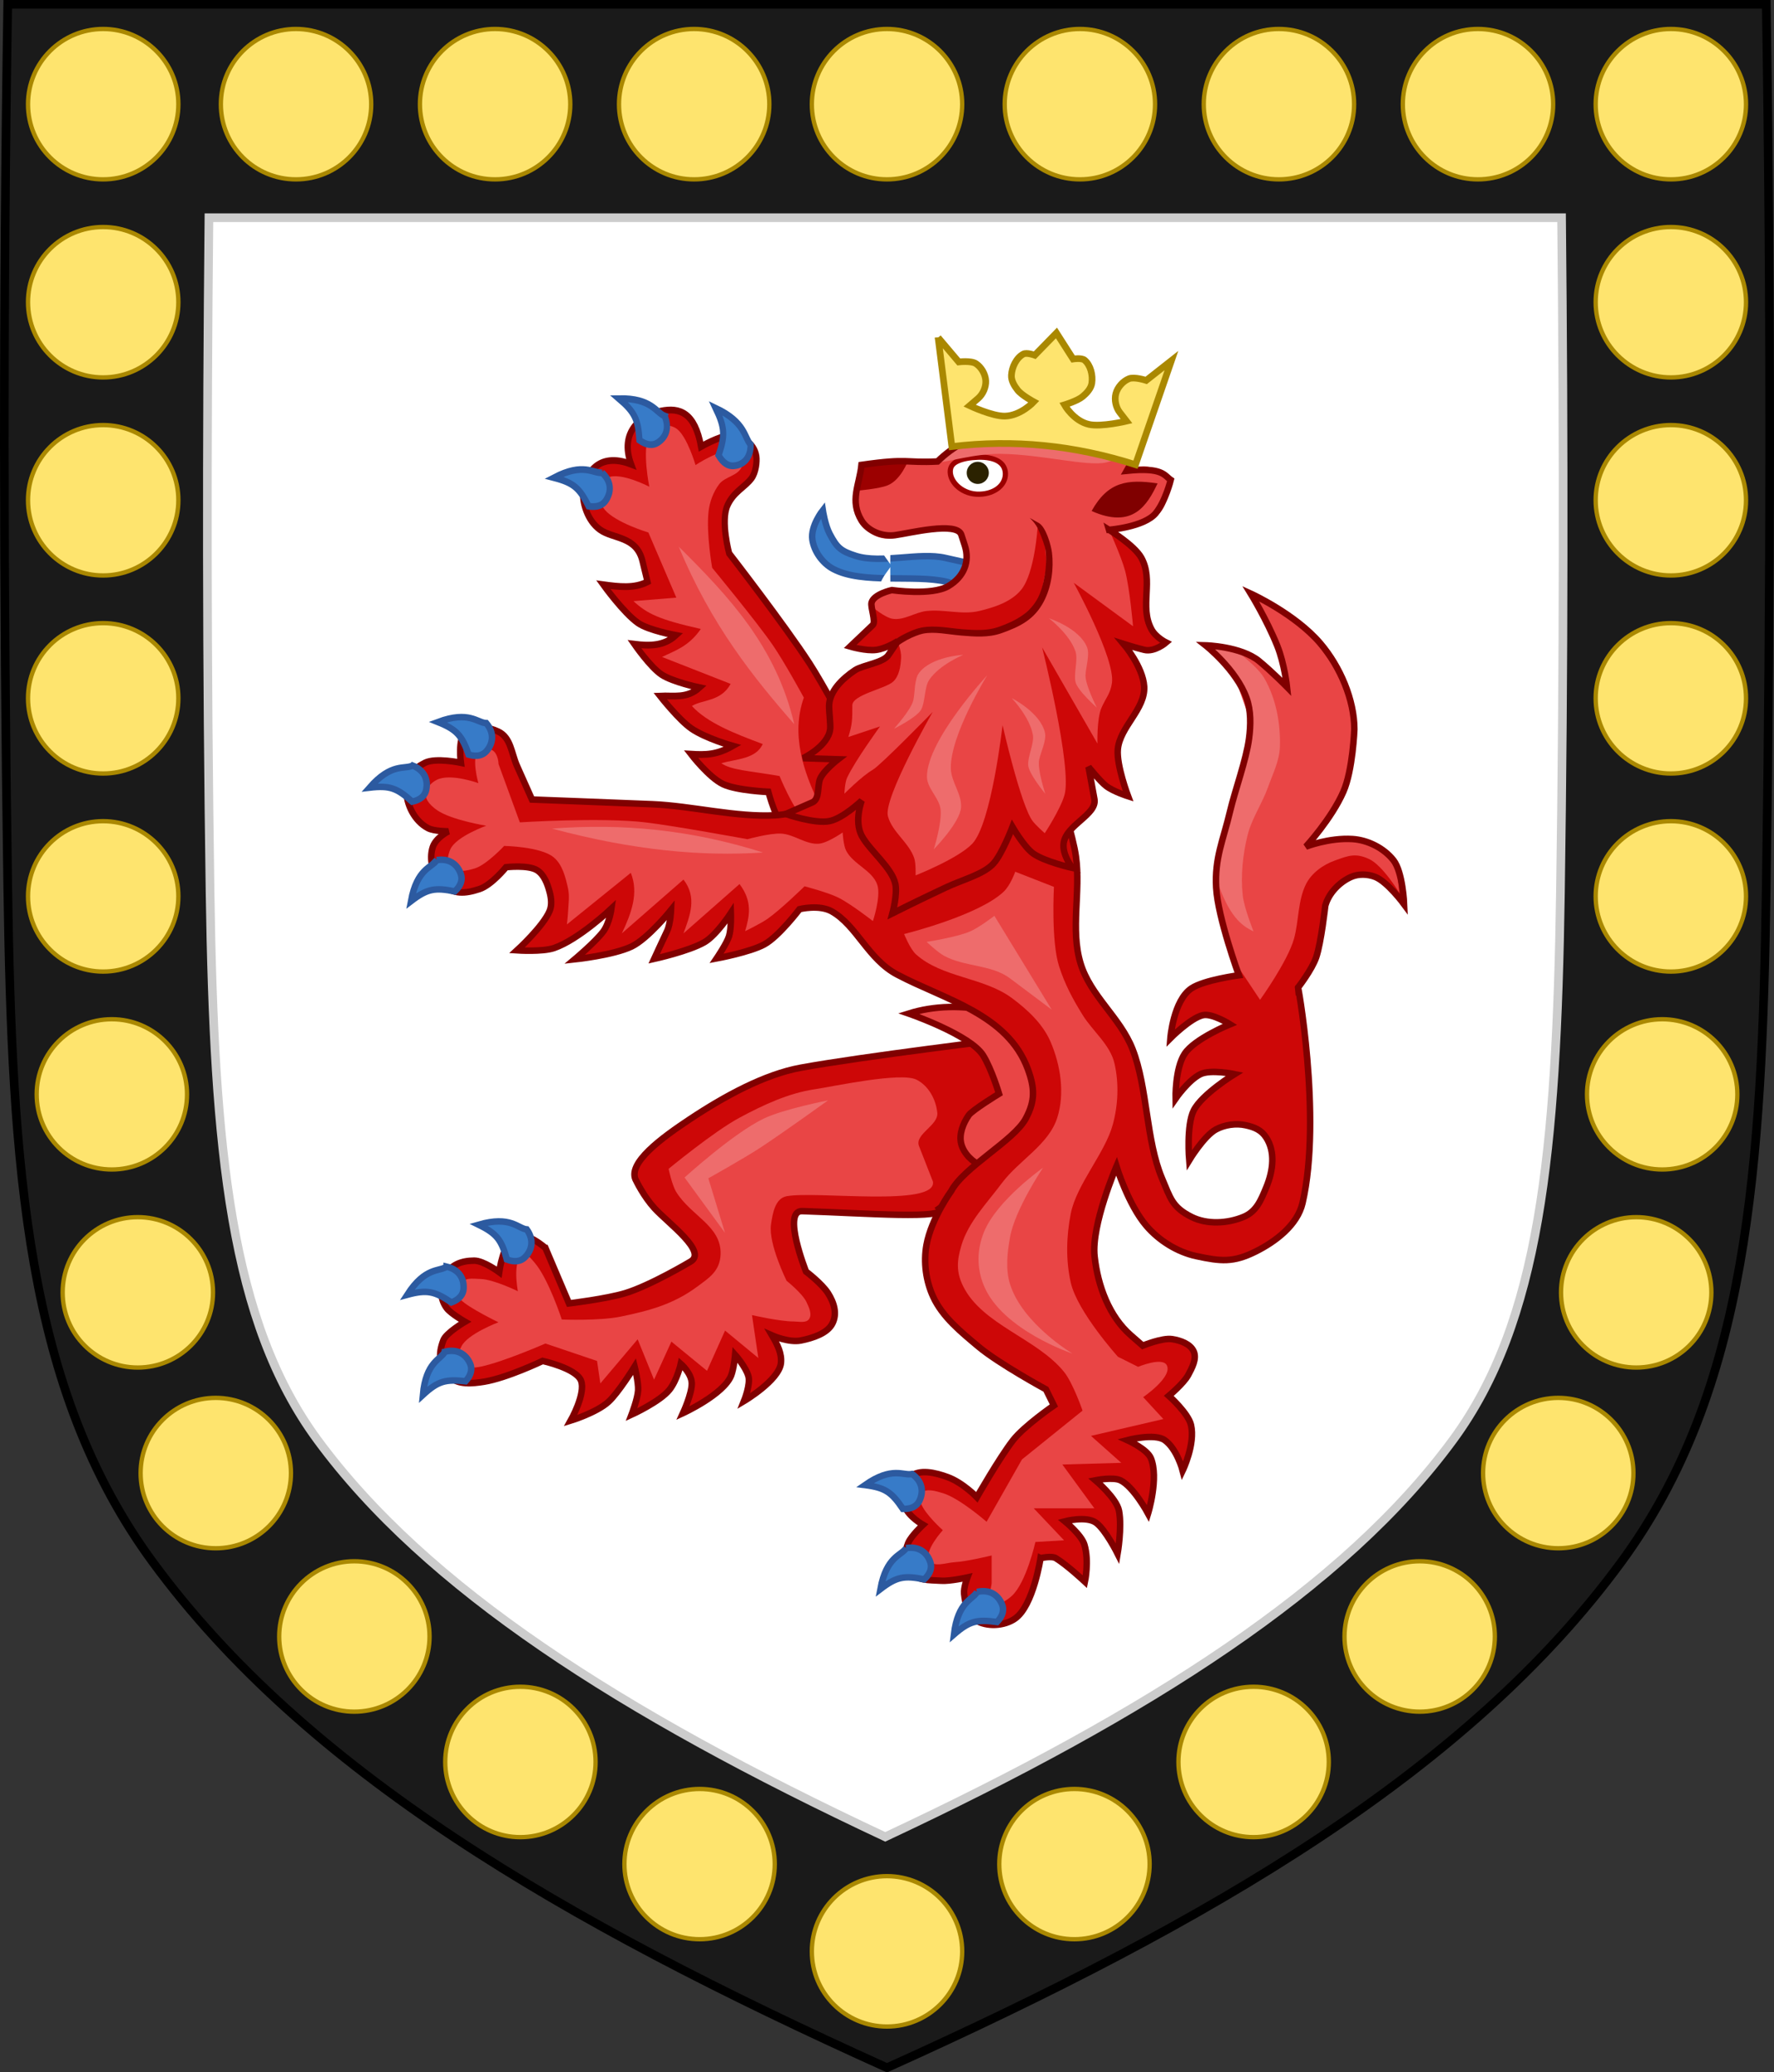 <?xml version="1.0" encoding="UTF-8" standalone="no"?>
<!-- Created with Inkscape (http://www.inkscape.org/) -->

<svg
   xmlns:dc="http://purl.org/dc/elements/1.1/"
   xmlns:cc="http://creativecommons.org/ns#"
   xmlns:rdf="http://www.w3.org/1999/02/22-rdf-syntax-ns#"
   xmlns:svg="http://www.w3.org/2000/svg"
   xmlns="http://www.w3.org/2000/svg"
   xmlns:sodipodi="http://sodipodi.sourceforge.net/DTD/sodipodi-0.dtd"
   xmlns:inkscape="http://www.inkscape.org/namespaces/inkscape"
   width="409.649"
   height="478.319"
   id="svg28990"
   version="1.1"
   inkscape:version="0.48.2 r9819"
   sodipodi:docname="Arms_of_Edmund_of_Woodstock,_1st_Earl_of_Kent copy.svg">
  <rect width="100%" height="100%" fill="#333333" stroke="none"/>
  <defs
     id="defs28992">
    <inkscape:perspective
       sodipodi:type="inkscape:persp3d"
       inkscape:vp_x="0 : 526.18109 : 1"
       inkscape:vp_y="0 : 1000 : 0"
       inkscape:vp_z="744.09448 : 526.18109 : 1"
       inkscape:persp3d-origin="372.04724 : 350.78739 : 1"
       id="perspective28998" />
    <inkscape:perspective
       id="perspective28733"
       inkscape:persp3d-origin="0.5 : 0.33333333 : 1"
       inkscape:vp_z="1 : 0.5 : 1"
       inkscape:vp_y="0 : 1000 : 0"
       inkscape:vp_x="0 : 0.5 : 1"
       sodipodi:type="inkscape:persp3d" />
  </defs>
  <sodipodi:namedview
     id="base"
     pagecolor="#ffffff"
     bordercolor="#666666"
     borderopacity="1.0"
     inkscape:pageopacity="0.0"
     inkscape:pageshadow="2"
     inkscape:zoom="0.91640184"
     inkscape:cx="109.2222"
     inkscape:cy="238.49796"
     inkscape:document-units="px"
     inkscape:current-layer="g11527"
     showgrid="false"
     inkscape:window-width="1280"
     inkscape:window-height="693"
     inkscape:window-x="0"
     inkscape:window-y="0"
     inkscape:window-maximized="1" />
  <g
     inkscape:label="Layer 1"
     inkscape:groupmode="layer"
     id="layer1"
     transform="translate(-170.176,-293.202)">
    <g
       id="g11527"
       transform="translate(-1826.216,433.713)">
      <g
         style="stroke-width:2;stroke-miterlimit:4;stroke-dasharray:none"
         id="g11522" />
      <g
         id="g4902">
        <g
           transform="translate(0,-3.5449219e-6)"
           id="g11522-0"
           style="fill:#1a1a1a;stroke:#000000;stroke-width:2;stroke-miterlimit:4;stroke-dasharray:none">
          <path
             sodipodi:nodetypes="csscsscc"
             d="m 1998.175,-139.51 c -1.076,67.808 -1.012,135.625 0,203.431 0.975,65.329 4.234,116.31 33.501,156.172 35.255,48.019 93.988,82.671 169.54,116.716 75.551,-34.045 134.285,-68.698 169.54,-116.716 29.267,-39.863 32.526,-90.843 33.501,-156.172 1.012,-67.806 1.076,-135.623 0,-203.431 l -406.082,0 z"
             style="fill:#1a1a1a;fill-opacity:1;stroke:#000000;stroke-width:2;stroke-linecap:butt;stroke-linejoin:miter;stroke-miterlimit:4;stroke-opacity:1;stroke-dasharray:none"
             id="path7014-6-7-7-5"
             inkscape:connector-curvature="0" />
        </g>
        <g
           transform="matrix(0.931,0,0,0.931,151.477,6.514)"
           style="fill:#ffffff;stroke:#cccccc;stroke-width:1.074;stroke-miterlimit:4;stroke-dasharray:none"
           id="g3237-2">
          <path
             style="fill:#ffffff;fill-opacity:1;stroke:#cccccc;stroke-width:2.148;stroke-linecap:butt;stroke-linejoin:miter;stroke-opacity:1"
             d="m 2033.469,-103.938 c -0.565,55.75 -0.552,111.515 0.281,167.312 0.962,64.423 5.146,106.443 26.594,135.656 26.948,36.704 74.986,67.632 140.875,98.5 65.889,-30.868 113.927,-61.796 140.875,-98.5 21.448,-29.213 25.632,-71.233 26.594,-135.656 0.833,-55.797 0.846,-111.563 0.281,-167.312 l -335.5,0 z"
             id="path3241-2"
             inkscape:connector-curvature="0" />
        </g>
        <g
           transform="translate(-6.8442857e-6,-3.712)"
           id="g4451">
          <g
             style="stroke-width:0.619;stroke-miterlimit:4;stroke-dasharray:none;display:inline"
             id="g42615-3-8"
             transform="matrix(2.422,0,0,2.422,1981.017,-909.929)">
            <g
               style="stroke-width:0.619;stroke-miterlimit:4;stroke-dasharray:none"
               transform="matrix(0.989,-0.146,0.146,0.989,-621.964,106.046)"
               id="g42259-2-0">
              <path
                 inkscape:connector-curvature="0"
                 style="fill:#cd0707;fill-opacity:1;stroke:#800000;stroke-width:0.619;stroke-linecap:butt;stroke-linejoin:miter;stroke-miterlimit:4;stroke-opacity:1;stroke-dasharray:none"
                 d="m 889.965,1223.91 1.45,5.555 c 0,0 3.626,0.092 5.459,-0.185 2.506,-0.38 6.562,-2.058 6.562,-2.058 1.818,-0.67 -1.538,-3.921 -2.64,-5.558 -0.85,-1.263 -1.327,-2.807 -1.327,-2.807 -0.76,-1.782 3.129,-3.776 5.923,-5.09 3.579,-1.684 7.658,-3.183 11.166,-3.305 5.975,-0.207 20.031,0.161 20.031,0.161 l 0.64,5.35 -4.299,7.061 -5.263,2.631 c 0.755,1.19 -6.984,-0.574 -12.971,-1.659 -1.918,-0.347 -0.478,5.752 -0.478,5.752 0,0 1.332,1.359 1.772,2.339 0.44,0.98 0.607,2.057 0,2.924 -0.607,0.866 -2.045,1.109 -3.216,1.169 -1.171,0.061 -2.649,-0.877 -2.649,-0.877 0.373,0.919 0.689,1.846 0.449,2.743 -0.425,1.588 -4.012,3.057 -4.012,3.057 0,0 0.875,-1.495 0.764,-2.292 -0.132,-0.954 -0.955,-2.197 -0.955,-2.197 0,0 -0.316,1.305 -0.669,1.91 -0.977,1.675 -5.062,2.865 -5.062,2.865 0,0 1.11,-1.7 1.242,-2.675 0.13,-0.96 -0.764,-2.006 -0.764,-2.006 0,0 -0.559,1.474 -1.433,2.292 -1.05,0.984 -3.916,1.815 -3.916,1.815 0,0 0.793,-1.415 0.955,-2.197 0.156,-0.748 0,-2.292 0,-2.292 0,0 -1.902,2.254 -2.961,2.961 -1.285,0.858 -3.821,1.242 -3.821,1.242 0,0 1.826,-2.351 1.528,-3.63 -0.287,-1.231 -3.343,-2.388 -3.343,-2.388 0,0 -3.612,1.116 -5.827,1.146 -1.098,0.015 -2.536,-0.046 -3.152,-0.955 -0.843,-1.243 -0.829,-2.224 -0.096,-3.534 0.367,-0.656 2.292,-1.433 2.292,-1.433 0,0 -1.228,-0.967 -1.528,-1.528 -0.542,-1.012 -0.359,-2.107 0.287,-3.057 0.679,-0.999 1.765,-1.223 2.961,-1.051 0.883,0.127 2.197,1.433 2.197,1.433 0,0 0.811,-2.803 2.006,-3.152 1.154,-0.337 2.696,1.52 2.696,1.52 l -2e-5,0 z"
                 id="path42187-6-75"
                 transform="translate(-265.268,-795.882)"
                 sodipodi:nodetypes="ccssssssccccscssscscscscscscscscscssscssscscc" />
              <path
                 inkscape:connector-curvature="0"
                 style="fill:#e94545;fill-opacity:1;stroke:none"
                 d="m 927.447,1223.049 -0.821,-3.557 c -0.271,-1.173 2.133,-1.67 2.189,-2.873 0.06,-1.289 -0.443,-2.671 -1.497,-3.416 -1.373,-0.971 -8.041,-0.512 -9.723,-0.515 -2.567,0 -5.109,0.77 -7.524,1.641 -2.609,0.942 -7.387,3.83 -7.387,3.83 0,0 0.092,1.57 0.395,2.279 1.059,2.47 3.787,3.828 3.326,6.476 -0.282,1.62 -1.463,2.109 -2.627,2.736 -2.488,1.34 -4.839,1.618 -7.66,1.778 -2.099,0.119 -5.608,-0.547 -5.608,-0.547 0,0 -0.694,-4.059 -1.778,-5.745 -0.239,-0.371 -0.564,-1.002 -0.988,-0.881 -1.118,0.32 -0.984,3.347 -0.984,3.347 0,0 -2.119,-1.457 -3.347,-1.673 -0.846,-0.149 -1.492,-0.419 -1.969,0.295 -0.265,0.397 -0.477,0.991 -0.197,1.378 0.651,0.899 3.249,2.658 3.249,2.658 0,0 -3.097,0.669 -3.839,1.772 -0.392,0.582 -0.841,1.133 -0.394,1.673 0.397,0.48 1.347,0.53 1.969,0.492 2.178,-0.132 6.399,-1.28 6.399,-1.28 l 4.627,2.363 0,2.166 4.135,-3.642 0.984,4.036 2.166,-3.347 2.953,3.249 2.264,-3.544 2.756,3.052 0,-4.135 c 0,0 2.515,0.982 3.839,1.181 0.487,0.073 1.129,0.348 1.477,0 0.394,-0.394 0.167,-1.141 0,-1.673 -0.275,-0.877 -1.575,-2.264 -1.575,-2.264 0,0 -1.213,-3.751 -0.689,-5.513 0.317,-1.064 0.761,-2.417 1.87,-2.461 2.844,-0.113 14.026,3.143 14.01,0.663 l -4e-5,0 z"
                 id="path42189-8-8"
                 transform="translate(-265.268,-795.882)"
                 sodipodi:nodetypes="cssssscsssscsscssscsssccccccccccssscsscc" />
              <path
                 inkscape:connector-curvature="0"
                 style="fill:#ee6c6c;fill-opacity:1;stroke:none"
                 d="m 918.679,1213.922 c 0,0 -4.281,0.197 -6.29,0.812 -3.073,0.94 -8.319,4.464 -8.319,4.464 l 3.044,5.783 -0.812,-5.377 c 0,0 3.751,-1.419 5.479,-2.232 2.587,-1.217 6.899,-3.45 6.899,-3.45 z"
                 id="path42191-5-42"
                 transform="translate(-265.268,-795.882)"
                 sodipodi:nodetypes="cscccsc" />
              <path
                 inkscape:connector-curvature="0"
                 sodipodi:nodetypes="csccc"
                 id="path4318-6-3-4-6-98-1-7-3-5-9-5"
                 d="m 615.112,428.408 c 1.054,0.417 1.511,1.276 1.29,2.325 -0.11,0.522 -0.515,0.942 -1.335,1.117 -1.427,-1.286 -2.111,-1.565 -4.06,-1.337 2.097,-2.399 3.351,-1.715 4.105,-2.105 z"
                 style="fill:#377bc8;fill-opacity:1;stroke:#2c5aa0;stroke-width:0.619;stroke-linecap:butt;stroke-linejoin:miter;stroke-miterlimit:4;stroke-opacity:1;stroke-dasharray:none" />
              <path
                 inkscape:connector-curvature="0"
                 sodipodi:nodetypes="csccc"
                 id="path4318-6-3-4-6-98-1-7-3-5-1-96-0"
                 d="m 613.758,436.409 c 1.128,-0.117 1.93,0.433 2.219,1.465 0.144,0.513 -0.021,1.073 -0.668,1.608 -1.86,-0.48 -2.596,-0.411 -4.218,0.691 0.75,-3.097 2.178,-3.07 2.667,-3.764 z"
                 style="fill:#377bc8;fill-opacity:1;stroke:#2c5aa0;stroke-width:0.619;stroke-linecap:butt;stroke-linejoin:miter;stroke-miterlimit:4;stroke-opacity:1;stroke-dasharray:none" />
              <path
                 inkscape:connector-curvature="0"
                 sodipodi:nodetypes="csccc"
                 id="path4318-6-3-4-6-98-1-7-3-5-1-9-9-7"
                 d="m 623.191,426.014 c 0.52,1.008 0.299,1.955 -0.558,2.6 -0.426,0.321 -1.007,0.371 -1.74,-0.037 -0.229,-1.907 -0.561,-2.567 -2.179,-3.678 3.157,-0.428 3.652,0.912 4.477,1.115 z"
                 style="fill:#377bc8;fill-opacity:1;stroke:#2c5aa0;stroke-width:0.619;stroke-linecap:butt;stroke-linejoin:miter;stroke-miterlimit:4;stroke-opacity:1;stroke-dasharray:none" />
            </g>
            <g
               style="stroke-width:0.701;stroke-miterlimit:4;stroke-dasharray:none"
               transform="matrix(0.83,0.183,-0.168,0.904,-336.847,485.369)"
               id="g5915-74-6-4-0">
              <g
                 style="stroke-width:0.701;stroke-miterlimit:4;stroke-dasharray:none"
                 id="g5810-4-2-0-7">
                <path
                   inkscape:connector-curvature="0"
                   sodipodi:nodetypes="cscsccsccsccsccssscscsssscsccccc"
                   id="path13429-8-0-9-5-5-6"
                   d="m 469.892,-189.443 c 0,0 -3.213,-0.025 -4.5,-0.778 -1.399,-0.819 -2.898,-3.715 -2.898,-3.715 0,0 -3.543,0.575 -5.172,0.222 -1.702,-0.369 -4.138,-2.315 -4.138,-2.315 1.627,-0.24 2.842,-0.486 4.418,-1.76 0,0 -3.136,-0.166 -4.922,-0.854 -1.555,-0.599 -4.093,-2.583 -4.093,-2.583 1.45,-0.36 3.018,-0.315 4.16,-1.733 0,0 -3.072,0.028 -4.463,-0.481 -1.389,-0.508 -3.595,-2.462 -3.595,-2.462 1.688,-0.147 3.294,-0.46 4.379,-1.824 0,0 -3.111,0.106 -4.429,-0.412 -1.82,-0.715 -4.604,-3.096 -4.604,-3.096 1.751,-0.132 3.492,-0.283 4.817,-1.276 l -0.984,-1.999 c -1.188,-2.413 -3.677,-1.562 -5.331,-2.227 -1.624,-0.653 -2.535,-2.434 -2.624,-3.432 -0.156,-1.761 0.744,-4.45 4.717,-3.889 -1.976,-3.011 0.081,-5.174 2.184,-6.04 2.02,-0.832 3.803,-0.605 5.175,2.69 0,0 1.843,-1.491 2.842,-1.712 1.39,-0.308 2.957,0.154 3.451,1.455 0.203,0.535 0.277,1.654 -0.064,2.322 -0.539,1.057 -1.726,1.781 -2.114,3.326 -0.439,1.75 1.178,4.803 1.178,4.803 0,0 7.637,6.05 11.15,9.364 1.869,1.763 5.264,5.579 5.264,5.579 l 0.188,-0.109 7.57,0 0.676,12.773 -8.238,0.161 z"
                   style="fill:#cd0707;fill-opacity:1;stroke:#800000;stroke-width:0.701;stroke-linecap:butt;stroke-linejoin:miter;stroke-miterlimit:4;stroke-opacity:1;stroke-dasharray:none" />
                <path
                   inkscape:connector-curvature="0"
                   sodipodi:nodetypes="csccccscssssscssscssscccccccccc"
                   transform="translate(-265.268,-795.882)"
                   id="path5784-15-1-2-82"
                   d="m 728.67,600.086 c 0,0 2.143,3.009 3.344,3.582 1.149,0.549 3.344,0 3.344,0 l -0.716,-1.552 -0.955,0 c -2.493,-2.995 -4.621,-6.515 -3.941,-10.509 0,0 -2.831,-3.14 -4.538,-4.657 -2.245,-1.995 -8.24,-6.448 -8.24,-6.448 0,0 -1.372,-3.327 -1.552,-5.612 -0.08,-1.012 0.13,-2.084 0.597,-2.985 0.479,-0.925 1.885,-1.261 2.149,-2.269 0.083,-0.317 -0.028,-0.704 -0.239,-0.955 -0.252,-0.3 -0.683,-0.501 -1.075,-0.478 -1.479,0.087 -3.821,2.269 -3.821,2.269 0,0 -1.465,-2.632 -2.747,-3.224 -0.542,-0.25 -1.24,-0.228 -1.791,0 -0.52,0.215 -1.032,0.655 -1.194,1.194 -0.514,1.712 1.075,5.254 1.075,5.254 0,0 -3.447,-0.876 -4.777,0 -0.506,0.334 -0.767,1.068 -0.716,1.672 0.055,0.66 0.536,1.286 1.075,1.672 1.467,1.052 5.254,1.314 5.254,1.314 l 4.418,5.971 -4.657,1.314 c 1.774,0.966 3.164,1.293 8.001,1.314 -0.985,2.07 -2.43,2.78 -3.702,3.702 l 8.12,1.194 c -0.706,2.032 -2.828,2.22 -3.821,3.105 2.053,1.366 5.296,1.839 8.598,2.269 -0.446,1.666 -2.554,2.085 -4.18,2.866 1.188,0.491 3.271,0.146 6.687,0 z"
                   style="fill:#e94545;fill-opacity:1;stroke:none" />
                <path
                   inkscape:connector-curvature="0"
                   style="fill:#ee6c6c;fill-opacity:1;stroke:none"
                   d="m 463.964,-201.373 c -3.57,-7.416 -9.762,-11.437 -16.381,-15.396 5.162,7.196 10.969,11.617 16.381,15.396 z"
                   id="path4316-0-8-5-4-4-3"
                   sodipodi:nodetypes="ccc" />
              </g>
              <path
                 inkscape:connector-curvature="0"
                 sodipodi:nodetypes="csccc"
                 id="path4318-6-3-4-5-9-8-9"
                 d="m 453.421,-228.715 c 0.266,1.262 -0.267,2.173 -1.41,2.521 -0.568,0.173 -1.225,5.8e-4 -1.911,-0.713 0.33,-2.096 0.165,-2.919 -1.282,-4.714 3.617,0.771 3.755,2.373 4.603,2.905 z"
                 style="fill:#377bc8;fill-opacity:1;stroke:#2c5aa0;stroke-width:0.701;stroke-linecap:butt;stroke-linejoin:miter;stroke-miterlimit:4;stroke-opacity:1;stroke-dasharray:none" />
              <path
                 inkscape:connector-curvature="0"
                 sodipodi:nodetypes="csccc"
                 id="path4318-6-3-4-0-82-1-1-0"
                 d="m 443.338,-229.692 c 0.765,1.039 0.657,2.089 -0.24,2.878 -0.446,0.393 -1.115,0.508 -2.034,0.143 -0.568,-2.045 -1.059,-2.725 -3.119,-3.76 3.612,-0.796 4.4,0.605 5.393,0.738 z"
                 style="fill:#377bc8;fill-opacity:1;stroke:#2c5aa0;stroke-width:0.701;stroke-linecap:butt;stroke-linejoin:miter;stroke-miterlimit:4;stroke-opacity:1;stroke-dasharray:none" />
              <path
                 inkscape:connector-curvature="0"
                 sodipodi:nodetypes="csccc"
                 id="path4318-6-3-4-6-98-1-6-3"
                 d="m 437.61,-222.548 c 1.128,0.625 1.468,1.625 0.982,2.716 -0.241,0.543 -0.802,0.927 -1.789,0.978 -1.369,-1.622 -2.099,-2.036 -4.402,-2.117 2.951,-2.229 4.252,-1.285 5.21,-1.577 z"
                 style="fill:#377bc8;fill-opacity:1;stroke:#2c5aa0;stroke-width:0.701;stroke-linecap:butt;stroke-linejoin:miter;stroke-miterlimit:4;stroke-opacity:1;stroke-dasharray:none" />
            </g>
            <g
               style="stroke-width:0.619;stroke-miterlimit:4;stroke-dasharray:none"
               transform="translate(-561.876,2.108)"
               id="g42169-4-83">
              <path
                 inkscape:connector-curvature="0"
                 style="fill:#e94545;fill-opacity:1;stroke:#800000;stroke-width:0.619;stroke-linecap:butt;stroke-linejoin:miter;stroke-miterlimit:4;stroke-opacity:1;stroke-dasharray:none"
                 d="m 667.084,427.241 c 0,0 -3.217,1.876 -5.272,0.993 -0.885,-0.38 -1.719,-1.199 -1.948,-2.135 -0.221,-0.907 0.189,-1.939 0.722,-2.705 0.341,-0.49 2.886,-2.043 2.886,-2.043 0,0 -0.687,-2.311 -1.508,-3.647 -1.209,-1.966 -7.101,-3.998 -7.101,-3.998 2.398,-0.752 5.192,-0.845 8.019,-0.175 l 4.783,5.838 -0.582,7.873 z"
                 id="path5636-6-8-0-10"
                 sodipodi:nodetypes="cssscscccc" />
              <path
                 inkscape:connector-curvature="0"
                 style="fill:#cd0707;fill-opacity:1;stroke:none"
                 d="m 667.438,465.615 c 0,0 1.038,-0.251 1.452,0 1.06,0.643 2.772,2.244 2.772,2.244 0,0 0.42,-1.97 -0.05,-3.539 -0.278,-0.928 -1.856,-2.219 -1.856,-2.219 0,0 2.033,-0.538 2.961,0.132 0.914,0.66 2.062,2.953 2.062,2.953 0,0 0.434,-2.519 0.132,-4.091 -0.231,-1.201 -2.244,-2.904 -2.244,-2.904 0,0 1.659,-0.336 2.376,0 1.245,0.583 2.64,3.167 2.64,3.167 0,0 1.048,-3.395 0.264,-5.279 -0.362,-0.869 -2.244,-1.716 -2.244,-1.716 0,0 2.593,-0.685 3.563,0 1.182,0.835 1.716,2.904 1.716,2.904 0,0 1.223,-2.525 0.792,-4.355 -0.266,-1.131 -2.112,-2.772 -2.112,-2.772 0,0 1.422,-1.184 1.848,-1.98 0.362,-0.677 0.834,-1.539 0.528,-2.244 -0.316,-0.727 -1.28,-1.061 -2.064,-1.179 -0.946,-0.143 -2.801,0.623 -2.801,0.623 l -1.15,-1.006 c -2.025,-1.771 -3.131,-4.643 -3.441,-7.519 -0.321,-2.978 2.088,-8.563 2.088,-8.563 0,0 1.12,3.646 2.849,5.665 1.21,1.412 2.953,2.501 4.771,2.891 2.326,0.499 3.508,0.626 5.638,-0.434 1.922,-0.956 3.997,-2.534 4.481,-4.626 1.907,-8.225 -0.56,-21.541 -0.434,-20.528 0,0 1.331,-1.705 1.735,-2.891 0.482,-1.417 0.867,-4.915 0.867,-4.915 0.317,-1.187 1.336,-2.245 2.458,-2.747 0.704,-0.315 1.597,-0.285 2.313,0 1.172,0.467 2.747,2.602 2.747,2.602 0,0 -0.125,-3.061 -1.012,-4.192 -0.904,-1.154 -2.441,-1.93 -3.903,-2.024 -2.242,-0.144 -4.451,0.723 -4.451,0.723 0,0 2.437,-2.636 3.578,-5.242 0.903,-2.062 1.044,-5.939 1.044,-5.939 0,-2.81 -1.35,-5.974 -3.251,-8.199 -2.409,-2.82 -6.628,-4.734 -6.628,-4.734 0,0 1.533,2.496 2.529,4.975 0.689,1.715 0.928,3.921 0.928,3.921 0,0 -1.419,-1.446 -2.662,-2.466 -1.723,-1.414 -5.1,-1.501 -5.1,-1.501 0,0 2.931,2.311 3.903,5.02 0.435,1.213 0.408,2.58 0.241,3.858 -0.263,2.016 -1.346,4.969 -1.813,6.948 -0.653,2.766 -1.481,4.442 -1.322,7.279 0.161,2.868 2.165,8.341 2.165,8.341 0,0 -3.308,0.437 -4.52,1.246 -1.729,1.153 -2.01,4.753 -2.01,4.753 0,0 1.901,-1.913 3.09,-2.193 0.886,-0.209 2.592,0.864 2.592,0.864 0,0 -3.374,1.375 -4.32,2.808 -0.926,1.403 -0.864,4.271 -0.864,4.271 0,0 1.223,-1.766 2.376,-2.327 0.971,-0.472 3.24,0 3.24,0 0,0 -3.107,1.908 -3.888,3.456 -0.717,1.42 -0.432,4.752 -0.432,4.752 0,0 1.414,-2.329 2.559,-2.941 0.825,-0.442 1.893,-0.597 2.808,-0.399 0.85,0.184 1.506,0.448 1.977,1.18 0.858,1.332 0.689,3.089 0,4.752 -0.507,1.223 -0.937,2.301 -2.16,2.808 -1.53,0.634 -3.49,0.746 -4.968,0 -1.839,-0.927 -2.005,-1.776 -2.808,-3.672 -1.538,-3.629 -1.37,-8.643 -2.808,-12.313 -1.195,-3.049 -4.029,-5.071 -4.968,-8.208 -0.971,-3.242 0.037,-6.801 -0.432,-10.153 -0.291,-2.076 -1.437,-5.268 -1.728,-7.345 -0.23,-1.64 0,-3.672 0,-3.672 l -14.549,-0.758 -7.84,6.936 c 0,0 -2.988,0.815 -4.523,0.905 -3.725,0.217 -8.023,-0.902 -11.751,-1.053 -4.017,-0.163 -11.468,-0.446 -11.468,-0.446 l -1.431,-3.207 c -0.545,-1.222 -0.575,-2.692 -1.783,-3.268 -0.939,-0.448 -2.332,-0.679 -3.12,0 -0.759,0.653 -0.446,2.971 -0.446,2.971 0,0 -2.398,-0.509 -3.417,0 -1.107,0.554 -1.766,1.288 -1.783,2.525 -0.02,1.456 0.786,3.045 2.08,3.714 0.572,0.297 1.931,0.297 1.931,0.297 0,0 -1.181,0.584 -1.486,1.486 -0.392,1.161 -0.006,2.732 0.891,3.565 1.068,0.991 2.183,0.906 3.565,0.446 1.163,-0.388 2.525,-2.08 2.525,-2.08 0,0 2.136,-0.245 2.971,0.297 0.67,0.435 0.983,1.308 1.188,2.08 0.153,0.574 0.227,1.234 0,1.783 -0.616,1.488 -3.113,3.764 -3.113,3.764 0,0 2.412,0.163 3.527,-0.217 2.335,-0.795 5.474,-3.759 5.474,-3.759 0,0 -0.187,1.403 -0.795,2.202 -0.766,1.007 -2.704,2.632 -2.704,2.632 0,0 3.688,-0.39 5.427,-1.225 1.554,-0.746 3.755,-3.47 3.755,-3.47 0,0 -0.051,1.323 -0.376,2 -0.388,0.808 -1.233,2.652 -1.233,2.652 0,0 3.334,-0.737 4.81,-1.601 1.126,-0.658 2.506,-2.767 2.506,-2.767 0,0 0.055,1.441 -0.174,2.198 -0.206,0.682 -1.186,2.126 -1.186,2.126 0,0 3.184,-0.593 4.545,-1.336 1.39,-0.759 3.36,-3.36 3.36,-3.36 0,0 1.871,-0.467 3.077,0.216 2.38,1.347 3.449,4.545 6.231,6.016 4.52,2.391 10.536,3.765 12.462,9.024 0.664,1.813 0.708,3.026 -0.215,4.727 -1.128,2.078 -5.876,4.591 -7.09,6.875 0,0 -1.901,2.603 -2.363,5.157 -0.296,1.635 -0.054,3.434 0.645,4.942 0.895,1.932 2.667,3.357 4.297,4.727 1.947,1.636 6.446,4.082 6.446,4.082 l 0.759,1.54 c 0,0 -2.845,1.952 -3.91,3.332 -1.305,1.691 -3.431,5.411 -3.431,5.411 0,0 -1.321,-1.381 -2.783,-1.916 -1.129,-0.413 -2.737,-0.83 -3.606,0 -0.832,0.795 -0.886,1.749 -0.47,2.822 0.374,0.965 1.724,1.724 1.724,1.724 0,0 -1.121,1.041 -1.411,1.724 -0.349,0.823 -0.344,1.924 0.157,2.665 0.667,0.988 1.79,0.856 2.979,0.941 0.84,0.06 2.508,-0.314 2.508,-0.314 0,0 -0.381,0.987 -0.314,1.568 0.106,0.906 0.323,2.025 1.097,2.508 1.065,0.665 2.735,0.564 3.762,-0.157 1.745,-1.224 2.426,-5.759 2.426,-5.759 l 4e-5,0 z"
                 id="path41368-3-0"
                 sodipodi:nodetypes="ccsscssscssscssscsssccssssssssssscscscscscscsssscscscssscsscsssscsssscssccscscscscscscscsssssssssccccscscscsssscscsccscssscssscssscc" />
              <path
                 inkscape:connector-curvature="0"
                 style="fill:#e94545;fill-opacity:1;stroke:none"
                 d="m 916.718,1200.772 c 0,0 0.773,-2.324 0.427,-3.42 -0.447,-1.419 -2.332,-1.98 -2.992,-3.313 -0.257,-0.52 -0.321,-1.71 -0.321,-1.71 0,0 -1.419,0.992 -2.244,1.069 -1.248,0.116 -2.382,-0.903 -3.634,-0.962 -1.082,-0.051 -3.206,0.534 -3.206,0.534 0,0 -6.95,-1.277 -9.725,-1.603 -4.249,-0.499 -11.969,0 -11.969,0 l -2.03,-5.557 c 0,0 -0.01,-0.911 -0.534,-1.282 -0.378,-0.267 -1.068,-0.333 -1.389,0 -0.693,0.718 0,3.099 0,3.099 0,0 -2.644,-0.966 -3.954,-0.321 -0.524,0.258 -1.058,0.805 -1.069,1.389 -0.011,0.613 0.569,1.141 1.069,1.496 1.331,0.948 4.702,1.496 4.702,1.496 0,0 -2.873,1.024 -3.42,2.244 -0.233,0.52 -0.394,1.298 0,1.71 0.542,0.567 1.603,0.343 2.351,0.107 1.115,-0.351 2.779,-2.137 2.779,-2.137 0,0 3.452,0.058 4.702,1.069 0.855,0.691 1.152,1.919 1.389,2.992 0.161,0.731 0.034,1.497 0,2.244 -0.018,0.393 -0.107,1.176 -0.107,1.176 l 6.091,-4.916 c 0.772,1.924 0.059,3.847 -0.855,5.771 l 5.878,-5.13 c 1.318,1.71 0.621,3.42 0,5.13 l 5.343,-4.702 c 1.27,1.678 0.94,3.09 0.534,4.489 0,0 1.472,-0.709 2.137,-1.175 1.281,-0.899 3.527,-3.099 3.527,-3.099 0,0 2.196,0.57 3.206,1.069 1.196,0.591 3.313,2.244 3.313,2.244 z"
                 id="path41979-4-8"
                 transform="translate(-265.268,-795.882)"
                 sodipodi:nodetypes="csscsscsccsscssscssscssscccccccscsc" />
              <path
                 inkscape:connector-curvature="0"
                 sodipodi:nodetypes="ccc"
                 id="path4316-0-8-5-4-3-4-0"
                 d="m 640.98,398.358 c -6.883,-2.175 -13.382,-2.793 -20.121,-2.281 7.782,2.09 14.278,2.662 20.121,2.281 z"
                 style="fill:#ee6c6c;fill-opacity:1;stroke:none" />
              <path
                 inkscape:connector-curvature="0"
                 style="fill:#e94545;fill-opacity:1;stroke:none"
                 d="m 936.705,1247.433 c 0,0 -0.908,-2.631 -1.766,-3.692 -2.591,-3.203 -7.812,-4.489 -9.63,-8.186 -0.661,-1.344 -0.586,-2.416 -0.161,-3.852 0.67,-2.263 2.445,-4.045 3.852,-5.939 1.63,-2.194 4.471,-3.654 5.297,-6.26 0.73,-2.304 0.314,-5.003 -0.642,-7.223 -0.734,-1.706 -2.199,-3.068 -3.692,-4.173 -2.694,-1.994 -6.663,-1.925 -9.149,-4.173 -0.551,-0.499 -1.124,-1.926 -1.124,-1.926 0,0 7.019,-1.728 9.47,-4.013 0.684,-0.637 1.124,-1.926 1.124,-1.926 l 3.692,1.444 c 0,0 -0.282,5.138 0.482,7.544 0.544,1.714 1.299,3.126 2.247,4.655 0.978,1.576 2.643,2.845 3.05,4.655 0.426,1.897 0.345,3.9 -0.161,5.778 -0.736,2.734 -3.467,5.728 -4.013,8.507 -0.422,2.152 -0.486,4.442 0,6.581 0.631,2.777 4.494,7.062 4.494,7.062 l 1.926,0.963 c 0,0 2.294,-0.961 2.729,-0.161 0.602,1.11 -2.247,3.05 -2.247,3.05 l 1.926,2.087 -6.902,1.605 2.889,2.568 -5.618,0.161 3.05,4.173 -5.778,0 2.889,3.05 -2.729,0.161 c 0,0 -0.867,3.876 -2.247,5.136 -0.5,0.456 -1.377,1.038 -1.926,0.642 -0.521,-0.375 0,-1.284 0,-1.926 0,-0.856 0,-2.568 0,-2.568 0,0 -2.337,0.574 -3.531,0.642 -0.803,0.045 -1.992,0.528 -2.408,-0.161 -0.545,-0.902 1.284,-2.889 1.284,-2.889 0,0 -1.718,-1.529 -2.087,-2.568 -0.107,-0.302 -0.227,-0.736 0,-0.963 0.492,-0.492 1.42,-0.199 2.087,0 1.593,0.474 4.173,2.729 4.173,2.729 l 3.371,-5.939 5.778,-4.655 z"
                 id="path42069-3-4"
                 transform="translate(-265.268,-795.882)"
                 sodipodi:nodetypes="cssssssssssccssssssccscccccccccssscsscsssccc" />
              <path
                 inkscape:connector-curvature="0"
                 style="fill:#e94545;fill-opacity:1;stroke:none"
                 d="m 966.903,1198.081 c 0,0 -1.587,-2.647 -2.914,-3.238 -1.282,-0.571 -1.917,-0.312 -3.238,0.162 -1.119,0.401 -2.229,1.199 -2.752,2.266 -0.785,1.599 -0.66,3.462 -1.133,5.18 -0.59,2.143 -3.238,5.828 -3.238,5.828 l -2.266,-3.4 0,0 0,0 0,0 0.271,0.308 -2.058,-5.603 0,-4.002 1.487,-5.946 1.487,-5.489 0,-2.859 -1.258,-3.545 -2.973,-3.202 4.574,0.915 3.316,2.859 -1.144,-4.117 -2.058,-4.46 4.688,2.744 4.231,5.718 0.915,5.26 -1.715,6.175 -2.516,3.545 5.146,0 2.859,1.944 0.289,2.956 z"
                 id="path42097-9-7"
                 transform="translate(-265.268,-795.882)"
                 sodipodi:nodetypes="cssssccccccccccccccccccccccccc" />
              <path
                 inkscape:connector-curvature="0"
                 style="fill:#ee6c6c;fill-opacity:1;stroke:none"
                 d="m 950.719,1174.542 c 0,0 2.562,1.779 3.316,3.087 1.112,1.931 1.555,4.291 1.487,6.518 -0.042,1.35 -0.688,2.616 -1.144,3.888 -0.559,1.56 -1.549,2.965 -1.944,4.574 -0.456,1.857 -0.659,3.816 -0.457,5.718 0.126,1.187 1.029,3.431 1.029,3.431 -1.182,-0.557 -2.363,-1.467 -3.545,-5.032 l 0,-2.287 1.944,-5.718 1.487,-5.489 -0.229,-3.316 -2.173,-3.43 -1.715,-1.83 1.944,-0.114 z"
                 id="path42114-7-61"
                 transform="translate(-265.268,-795.882)"
                 sodipodi:nodetypes="cssssscc" />
              <path
                 inkscape:connector-curvature="0"
                 style="fill:none;stroke:#800000;stroke-width:0.619;stroke-linecap:butt;stroke-linejoin:miter;stroke-miterlimit:4;stroke-opacity:1;stroke-dasharray:none"
                 d="m 667.438,465.615 c 0,0 1.038,-0.251 1.452,0 1.06,0.643 2.772,2.244 2.772,2.244 0,0 0.42,-1.97 -0.05,-3.539 -0.278,-0.928 -1.856,-2.219 -1.856,-2.219 0,0 2.033,-0.538 2.961,0.132 0.914,0.66 2.062,2.953 2.062,2.953 0,0 0.434,-2.519 0.132,-4.091 -0.231,-1.201 -2.244,-2.904 -2.244,-2.904 0,0 1.659,-0.336 2.376,0 1.245,0.583 2.64,3.167 2.64,3.167 0,0 1.048,-3.395 0.264,-5.279 -0.362,-0.869 -2.244,-1.716 -2.244,-1.716 0,0 2.593,-0.685 3.563,0 1.182,0.835 1.716,2.904 1.716,2.904 0,0 1.223,-2.525 0.792,-4.355 -0.266,-1.131 -2.112,-2.772 -2.112,-2.772 0,0 1.422,-1.184 1.848,-1.98 0.362,-0.677 0.834,-1.539 0.528,-2.244 -0.316,-0.727 -1.28,-1.061 -2.064,-1.179 -0.946,-0.143 -2.801,0.623 -2.801,0.623 l -1.15,-1.006 c -2.025,-1.771 -3.131,-4.643 -3.441,-7.519 -0.321,-2.978 2.088,-8.563 2.088,-8.563 0,0 1.12,3.646 2.849,5.665 1.21,1.412 2.953,2.501 4.771,2.891 2.326,0.499 3.508,0.626 5.638,-0.434 1.922,-0.956 3.997,-2.534 4.481,-4.626 1.907,-8.225 -0.56,-21.541 -0.434,-20.528 0,0 1.331,-1.705 1.735,-2.891 0.482,-1.417 0.867,-4.915 0.867,-4.915 0.317,-1.187 1.336,-2.245 2.458,-2.747 0.704,-0.315 1.597,-0.285 2.313,0 1.172,0.467 2.747,2.602 2.747,2.602 0,0 -0.125,-3.061 -1.012,-4.192 -0.904,-1.154 -2.441,-1.93 -3.903,-2.024 -2.242,-0.144 -4.451,0.723 -4.451,0.723 0,0 2.437,-2.636 3.578,-5.242 0.903,-2.062 1.044,-5.939 1.044,-5.939 0,-2.81 -1.35,-5.974 -3.251,-8.199 -2.409,-2.82 -6.628,-4.734 -6.628,-4.734 0,0 1.533,2.496 2.529,4.975 0.689,1.715 0.928,3.921 0.928,3.921 0,0 -1.419,-1.446 -2.662,-2.466 -1.723,-1.414 -5.1,-1.501 -5.1,-1.501 0,0 2.931,2.311 3.903,5.02 0.435,1.213 0.408,2.58 0.241,3.858 -0.263,2.016 -1.346,4.969 -1.813,6.948 -0.653,2.766 -1.481,4.442 -1.322,7.279 0.161,2.868 2.165,8.341 2.165,8.341 0,0 -3.308,0.437 -4.52,1.246 -1.729,1.153 -2.01,4.753 -2.01,4.753 0,0 1.901,-1.913 3.09,-2.193 0.886,-0.209 2.592,0.864 2.592,0.864 0,0 -3.374,1.375 -4.32,2.808 -0.926,1.403 -0.864,4.271 -0.864,4.271 0,0 1.223,-1.766 2.376,-2.327 0.971,-0.472 3.24,0 3.24,0 0,0 -3.107,1.908 -3.888,3.456 -0.717,1.42 -0.432,4.752 -0.432,4.752 0,0 1.414,-2.329 2.559,-2.941 0.825,-0.442 1.893,-0.597 2.808,-0.399 0.85,0.184 1.506,0.448 1.977,1.18 0.858,1.332 0.689,3.089 0,4.752 -0.507,1.223 -0.937,2.301 -2.16,2.808 -1.53,0.634 -3.49,0.746 -4.968,0 -1.839,-0.927 -2.005,-1.776 -2.808,-3.672 -1.538,-3.629 -1.37,-8.643 -2.808,-12.313 -1.195,-3.049 -4.029,-5.071 -4.968,-8.208 -0.971,-3.242 0.037,-6.801 -0.432,-10.153 -0.291,-2.076 -1.437,-5.268 -1.728,-7.345 -0.23,-1.64 0,-3.672 0,-3.672 l -14.549,-0.758 -7.84,6.936 c 0,0 -2.988,0.815 -4.523,0.905 -3.725,0.217 -8.023,-0.902 -11.751,-1.053 -4.017,-0.163 -11.468,-0.446 -11.468,-0.446 l -1.431,-3.207 c -0.545,-1.222 -0.575,-2.692 -1.783,-3.268 -0.939,-0.448 -2.332,-0.679 -3.12,0 -0.759,0.653 -0.446,2.971 -0.446,2.971 0,0 -2.398,-0.509 -3.417,0 -1.107,0.554 -1.766,1.288 -1.783,2.525 -0.02,1.456 0.786,3.045 2.08,3.714 0.572,0.297 1.931,0.297 1.931,0.297 0,0 -1.181,0.584 -1.486,1.486 -0.392,1.161 -0.006,2.732 0.891,3.565 1.068,0.991 2.183,0.906 3.565,0.446 1.163,-0.388 2.525,-2.08 2.525,-2.08 0,0 2.136,-0.245 2.971,0.297 0.67,0.435 0.983,1.308 1.188,2.08 0.153,0.574 0.227,1.234 0,1.783 -0.616,1.488 -3.113,3.764 -3.113,3.764 0,0 2.412,0.163 3.527,-0.217 2.335,-0.795 5.474,-3.759 5.474,-3.759 0,0 -0.187,1.403 -0.795,2.202 -0.766,1.007 -2.704,2.632 -2.704,2.632 0,0 3.688,-0.39 5.427,-1.225 1.554,-0.746 3.755,-3.47 3.755,-3.47 0,0 -0.051,1.323 -0.376,2 -0.388,0.808 -1.233,2.652 -1.233,2.652 0,0 3.334,-0.737 4.81,-1.601 1.126,-0.658 2.506,-2.767 2.506,-2.767 0,0 0.055,1.441 -0.174,2.198 -0.206,0.682 -1.186,2.126 -1.186,2.126 0,0 3.184,-0.593 4.545,-1.336 1.39,-0.759 3.36,-3.36 3.36,-3.36 0,0 1.871,-0.467 3.077,0.216 2.38,1.347 3.449,4.545 6.231,6.016 4.52,2.391 10.536,3.765 12.462,9.024 0.664,1.813 0.708,3.026 -0.215,4.727 -1.128,2.078 -5.876,4.591 -7.09,6.875 0,0 -1.901,2.603 -2.363,5.157 -0.296,1.635 -0.054,3.434 0.645,4.942 0.895,1.932 2.667,3.357 4.297,4.727 1.947,1.636 6.446,4.082 6.446,4.082 l 0.759,1.54 c 0,0 -2.845,1.952 -3.91,3.332 -1.305,1.691 -3.431,5.411 -3.431,5.411 0,0 -1.321,-1.381 -2.783,-1.916 -1.129,-0.413 -2.737,-0.83 -3.606,0 -0.832,0.795 -0.886,1.749 -0.47,2.822 0.374,0.965 1.724,1.724 1.724,1.724 0,0 -1.121,1.041 -1.411,1.724 -0.349,0.823 -0.344,1.924 0.157,2.665 0.667,0.988 1.79,0.856 2.979,0.941 0.84,0.06 2.508,-0.314 2.508,-0.314 0,0 -0.381,0.987 -0.314,1.568 0.106,0.906 0.323,2.025 1.097,2.508 1.065,0.665 2.735,0.564 3.762,-0.157 1.745,-1.224 2.426,-5.759 2.426,-5.759 l 4e-5,0 z"
                 id="path41368-8-1-6"
                 sodipodi:nodetypes="ccsscssscssscssscsssccssssssssssscscscscscscsssscscscssscsscsssscsssscssccscscscscscscscsssssssssccccscscscsssscscsccscssscssscssscc" />
              <path
                 inkscape:connector-curvature="0"
                 style="fill:#377bc8;fill-opacity:1;stroke:#2c5aa0;stroke-width:0.619;stroke-linecap:butt;stroke-linejoin:miter;stroke-miterlimit:4;stroke-opacity:1;stroke-dasharray:none"
                 d="m 614.587,386.026 c 0.729,0.869 0.721,1.841 0.027,2.659 -0.345,0.406 -0.901,0.583 -1.706,0.346 -0.643,-1.81 -1.112,-2.381 -2.933,-3.109 2.986,-1.111 3.763,0.087 4.612,0.104 z"
                 id="path4318-6-3-4-6-98-1-7-5-14"
                 sodipodi:nodetypes="csccc" />
              <path
                 inkscape:connector-curvature="0"
                 style="fill:#377bc8;fill-opacity:1;stroke:#2c5aa0;stroke-width:0.619;stroke-linecap:butt;stroke-linejoin:miter;stroke-miterlimit:4;stroke-opacity:1;stroke-dasharray:none"
                 d="m 607.565,390.07 c 1.054,0.417 1.511,1.276 1.29,2.325 -0.11,0.522 -0.515,0.942 -1.335,1.117 -1.427,-1.286 -2.111,-1.565 -4.06,-1.337 2.097,-2.399 3.351,-1.715 4.105,-2.105 z"
                 id="path4318-6-3-4-6-98-1-7-3-6-9"
                 sodipodi:nodetypes="csccc" />
              <path
                 inkscape:connector-curvature="0"
                 style="fill:#377bc8;fill-opacity:1;stroke:#2c5aa0;stroke-width:0.619;stroke-linecap:butt;stroke-linejoin:miter;stroke-miterlimit:4;stroke-opacity:1;stroke-dasharray:none"
                 d="m 609.866,399.081 c 1.12,-0.18 1.951,0.325 2.297,1.34 0.172,0.505 0.039,1.072 -0.578,1.642 -1.884,-0.376 -2.614,-0.267 -4.173,0.924 0.577,-3.133 2.004,-3.186 2.454,-3.906 z"
                 id="path4318-6-3-4-6-98-1-7-3-8-5-6"
                 sodipodi:nodetypes="csccc" />
              <path
                 inkscape:connector-curvature="0"
                 style="fill:#ee6c6c;fill-opacity:1;stroke:none"
                 d="m 921.841,1202.756 c 0,0 1.036,0.985 1.656,1.325 1.943,1.067 4.519,0.823 6.292,2.153 l 3.974,2.981 -5.464,-8.942 c 0,0 -1.473,1.13 -2.318,1.49 -1.305,0.557 -4.14,0.994 -4.14,0.994 z"
                 id="path42093-7-42"
                 transform="translate(-265.268,-795.882)"
                 sodipodi:nodetypes="cssccsc" />
              <path
                 inkscape:connector-curvature="0"
                 style="fill:#ee6c6c;fill-opacity:1;stroke:none"
                 d="m 932.936,1224.283 c 0,0 -4.409,3.106 -5.63,6.127 -0.685,1.696 -0.703,3.445 0,5.133 1.762,4.235 8.445,6.458 8.445,6.458 0,0 -4.775,-2.839 -5.961,-6.624 -0.446,-1.422 -0.262,-3.004 0,-4.471 0.477,-2.665 3.146,-6.624 3.146,-6.624 z"
                 id="path42095-1-8"
                 transform="translate(-265.268,-795.882)"
                 sodipodi:nodetypes="csscssc" />
              <path
                 inkscape:connector-curvature="0"
                 style="fill:#377bc8;fill-opacity:1;stroke:#2c5aa0;stroke-width:0.619;stroke-linecap:butt;stroke-linejoin:miter;stroke-miterlimit:4;stroke-opacity:1;stroke-dasharray:none"
                 d="m 655.184,457.591 c 0.923,0.659 1.159,1.602 0.692,2.567 -0.232,0.48 -0.726,0.79 -1.565,0.763 -1.076,-1.592 -1.673,-2.027 -3.619,-2.275 2.613,-1.824 3.665,-0.858 4.491,-1.055 z"
                 id="path4318-6-3-4-6-98-1-7-0-64-4"
                 sodipodi:nodetypes="csccc" />
              <path
                 inkscape:connector-curvature="0"
                 style="fill:#377bc8;fill-opacity:1;stroke:#2c5aa0;stroke-width:0.619;stroke-linecap:butt;stroke-linejoin:miter;stroke-miterlimit:4;stroke-opacity:1;stroke-dasharray:none"
                 d="m 654.625,464.649 c 1.12,-0.179 1.95,0.327 2.296,1.342 0.172,0.505 0.038,1.072 -0.579,1.642 -1.884,-0.378 -2.614,-0.269 -4.174,0.92 0.58,-3.133 2.007,-3.185 2.458,-3.904 z"
                 id="path4318-6-3-4-6-98-1-7-0-0-8-4"
                 sodipodi:nodetypes="csccc" />
              <path
                 inkscape:connector-curvature="0"
                 style="fill:#377bc8;fill-opacity:1;stroke:#2c5aa0;stroke-width:0.619;stroke-linecap:butt;stroke-linejoin:miter;stroke-miterlimit:4;stroke-opacity:1;stroke-dasharray:none"
                 d="m 661.385,468.827 c 1.106,-0.249 1.967,0.204 2.375,1.196 0.203,0.493 0.105,1.068 -0.475,1.675 -1.904,-0.259 -2.626,-0.105 -4.108,1.18 0.382,-3.163 1.804,-3.304 2.208,-4.051 z"
                 id="path4318-6-3-4-6-98-1-7-0-6-3-9"
                 sodipodi:nodetypes="csccc" />
            </g>
            <g
               style="stroke-width:0.619;stroke-miterlimit:4;stroke-dasharray:none"
               transform="translate(-561.785,3.167)"
               id="g41846-5-8">
              <path
                 inkscape:connector-curvature="0"
                 style="fill:#377bc8;fill-opacity:1;stroke:#2c5aa0;stroke-width:0.619;stroke-linecap:butt;stroke-linejoin:miter;stroke-miterlimit:4;stroke-opacity:1;stroke-dasharray:none"
                 d="m 665.659,370.841 c 0,0 -5.265,-1.13 -7.395,-1.622 -2.494,-0.577 -6.109,0.581 -8.548,-0.197 -1.435,-0.458 -1.787,-0.781 -2.488,-2.114 -0.433,-0.824 -0.647,-2.225 -0.647,-2.225 0,0 -1.183,1.493 -0.996,2.792 0.162,1.129 0.971,2.256 1.978,2.792 2.807,1.495 7.704,0.502 10.802,1.222 2.163,0.503 4.786,3.557 4.786,3.557 l 2.509,-4.203 z"
                 id="path41257-7-1"
                 sodipodi:nodetypes="cssscssscc" />
              <g
                 style="stroke-width:0.619;stroke-miterlimit:4;stroke-dasharray:none"
                 id="g41341-5-03">
                <path
                   inkscape:connector-curvature="0"
                   style="fill:#ffffff;stroke:none"
                   d="m 651.574,373.614 c 0.398,-2.459 0.929,-2.703 1.438,-3.514 l 0.023,3.461 -1.46,0.053 5e-5,4e-5 z"
                   id="path5213-8-7-1-6-8-7"
                   sodipodi:nodetypes="ccccc" />
                <path
                   inkscape:connector-curvature="0"
                   style="fill:#ffffff;stroke:none"
                   d="m 651.574,366.307 c 0.398,2.459 0.929,2.703 1.438,3.514 l 0.023,-3.461 -1.46,-0.053 5e-5,-4e-5 z"
                   id="path5213-8-7-1-9-4"
                   sodipodi:nodetypes="ccccc" />
              </g>
              <path
                 inkscape:connector-curvature="0"
                 style="fill:#e94545;fill-opacity:1;stroke:none"
                 d="m 643.048,393.625 2.534,-1.107 c 0.717,-0.313 0.46,-1.539 0.735,-2.23 0.314,-0.788 1.72,-1.876 1.72,-1.876 l -3.333,-0.107 c 0,0 2.417,-1.155 2.58,-2.795 0.042,-0.416 -0.111,-1.732 -0.107,-2.15 0.009,-1.432 1.281,-2.646 2.473,-3.44 0.755,-0.503 2.795,-0.706 3.225,-1.505 l 0.753,-1.398 c 0,0 -1.035,0.723 -2.025,0.851 -0.966,0.124 -2.473,-0.323 -2.473,-0.323 l 2.15,-2.043 c 0.338,-0.321 -0.232,-1.701 -0.108,-2.15 0.226,-0.815 1.935,-1.183 1.935,-1.183 0,0 3.59,0.67 5.167,-0.26 1.505,-0.888 2.249,-2.613 1.755,-4.138 l -0.335,-1.032 c -0.419,-1.292 -5.133,0.436 -6.479,0.616 -1.181,0.158 -2.324,-0.378 -2.945,-1.395 -1.155,-1.889 -0.192,-3.778 0,-5.667 l 7.162,-0.329 c 2.662,-3.491 10.328,-3.227 15.815,-1.552 1.277,-0.744 0.449,-0.984 3.118,-1.728 0,0 0.811,0.715 0.564,2.053 -0.103,0.559 -1.501,1.75 -1.444,2.206 0.037,0.298 0.89,-0.531 1.823,-0.447 1.177,0.105 2.482,1.101 2.441,1.37 -0.13,0.854 -0.319,2.361 -1.105,3.135 -0.595,0.586 -1.749,0.482 -2.25,0.903 -0.597,0.501 -2.524,0.635 -2.524,0.635 0,0 2.406,1.473 3.07,2.651 1.228,2.178 -0.212,4.637 0.977,6.837 0.422,0.782 1.395,1.256 1.395,1.256 0,0 -1.095,0.944 -2.093,0.698 -0.914,-0.226 -1.953,-0.558 -1.953,-0.558 0,0 1.838,2.175 1.953,4.046 0.133,2.164 -2.315,3.841 -2.511,6 -0.138,1.517 0.977,4.465 0.977,4.465 0,0 -1.401,-0.442 -2.093,-0.977 -0.575,-0.444 -1.674,-1.814 -1.674,-1.814 l 0.558,3.07 c 0.268,1.474 -2.678,2.427 -2.93,4.186 -0.162,1.132 0.837,2.372 0.837,2.372 0,0 -2.687,-0.604 -3.767,-1.395 -0.856,-0.627 -1.953,-2.511 -1.953,-2.511 0,0 -0.98,2.576 -1.814,3.488 -0.934,1.022 -2.911,1.518 -4.506,2.265 -2.719,1.274 -5.121,2.478 -5.121,2.478 0,0 0.484,-1.791 0.279,-2.791 -0.317,-1.548 -2.47,-3.208 -3.209,-4.604 -0.747,-1.413 0,-3.349 0,-3.349 0,0 -1.774,1.692 -3.07,1.953 -1.422,0.287 -4.172,-0.678 -4.172,-0.678 l 0,-5e-4 z"
                 id="path40887-4-34"
                 sodipodi:nodetypes="cssssssscsscscssssccccccsssssscsscscsscscsscscsscsscscc" />
              <g
                 transform="matrix(-1,0.027,0.027,1,1331.985,556.108)"
                 id="g4855-3-2-5-7-81"
                 style="stroke-width:0.619;stroke-miterlimit:4;stroke-dasharray:none">
                <path
                   inkscape:connector-curvature="0"
                   sodipodi:nodetypes="cssss"
                   id="path4045-9-52-54-4-2"
                   d="m 932.789,583.073 c 0,0.912 -1.039,1.895 -2.397,1.895 -1.358,0 -2.212,-0.739 -2.212,-1.651 0,-0.912 0.855,-1.406 2.212,-1.406 1.358,0 2.397,0.25 2.397,1.161 z"
                   style="fill:#ffffff;fill-opacity:1;stroke:none"
                   transform="matrix(1.143,0,0,1.149,-398.532,-883.005)" />
                <path
                   transform="matrix(1.111,0,0,1.111,-368.512,-860.465)"
                   d="m 931.094,582.826 c 0,0.524 -0.425,0.948 -0.948,0.948 -0.524,0 -0.948,-0.424 -0.948,-0.948 0,-0.524 0.424,-0.948 0.948,-0.948 0.524,0 0.948,0.425 0.948,0.948 z"
                   sodipodi:ry="0.94816118"
                   sodipodi:rx="0.94816118"
                   sodipodi:cy="582.82568"
                   sodipodi:cx="930.14612"
                   id="path4827-0-2-2-3-8"
                   style="fill:#2b2200;fill-opacity:1;stroke:none"
                   sodipodi:type="arc" />
                <path
                   inkscape:connector-curvature="0"
                   id="path4045-8-5-7-1-1-3"
                   d="m 664.781,-214.688 c -0.806,0 -1.503,0.159 -2,0.469 -0.497,0.309 -0.781,0.805 -0.781,1.406 0,0.601 0.291,1.147 0.781,1.531 0.491,0.384 1.179,0.625 2,0.625 1.673,0 2.969,-1.201 2.969,-2.438 0,-0.618 -0.39,-1.055 -0.938,-1.281 -0.547,-0.226 -1.24,-0.312 -2.031,-0.312 z m 0,0.5 c 0.76,0 1.409,0.102 1.844,0.281 0.434,0.179 0.625,0.383 0.625,0.812 0,0.858 -1.039,1.938 -2.469,1.938 -0.73,0 -1.302,-0.198 -1.688,-0.5 -0.386,-0.302 -0.594,-0.71 -0.594,-1.156 0,-0.446 0.183,-0.764 0.562,-1 0.38,-0.236 0.973,-0.375 1.719,-0.375 z"
                   style="font-size:medium;font-style:normal;font-variant:normal;font-weight:normal;font-stretch:normal;text-indent:0;text-align:start;text-decoration:none;line-height:normal;letter-spacing:normal;word-spacing:normal;text-transform:none;direction:ltr;block-progression:tb;writing-mode:lr-tb;text-anchor:start;color:#000000;fill:#9c0000;fill-opacity:1;fill-rule:nonzero;stroke:none;stroke-width:0.619;marker:none;visibility:visible;display:inline;overflow:visible;enable-background:accumulate;font-family:Bitstream Vera Sans;-inkscape-font-specification:Bitstream Vera Sans" />
              </g>
              <path
                 inkscape:connector-curvature="0"
                 style="fill:#cd0707;fill-opacity:1;stroke:none"
                 d="m 673.869,366.538 c 0,0 2.406,1.473 3.07,2.651 1.228,2.178 -0.212,4.637 0.977,6.837 0.422,0.782 1.395,1.256 1.395,1.256 0,0 -1.095,0.944 -2.093,0.698 -0.914,-0.226 -1.953,-0.558 -1.953,-0.558 0,0 1.838,2.175 1.953,4.046 0.133,2.164 -2.315,3.841 -2.511,6 -0.138,1.517 0.977,4.465 0.977,4.465 0,0 -1.401,-0.442 -2.093,-0.977 -0.575,-0.444 -1.674,-1.814 -1.674,-1.814 l 0.558,3.07 c 0.268,1.474 -2.678,2.427 -2.93,4.186 -0.162,1.132 0.837,2.372 0.837,2.372 0,0 -2.687,-0.604 -3.767,-1.395 -0.856,-0.627 -1.953,-2.511 -1.953,-2.511 0,0 -0.98,2.576 -1.814,3.488 -0.934,1.022 -2.911,1.518 -4.506,2.265 -2.719,1.274 -5.121,2.478 -5.121,2.478 0,0 0.484,-1.791 0.279,-2.791 -0.317,-1.548 -2.47,-3.208 -3.209,-4.604 -0.747,-1.413 0,-3.349 0,-3.349 0,0 -1.774,1.692 -3.07,1.953 -1.422,0.287 -4.172,-0.678 -4.172,-0.678 l 2.534,-1.107 c 0.717,-0.313 0.46,-1.539 0.735,-2.23 0.314,-0.788 1.72,-1.876 1.72,-1.876 l -3.333,-0.107 c 0,0 2.417,-1.155 2.58,-2.795 0.042,-0.416 -0.111,-1.732 -0.107,-2.15 0.009,-1.432 1.281,-2.646 2.473,-3.44 0.755,-0.503 2.795,-0.706 3.225,-1.505 l 0.753,-1.398 c 0,0 0.453,0.925 0.414,1.731 -0.038,0.794 -0.174,1.719 -0.754,2.262 -0.727,0.68 -3.896,1.244 -3.895,2.262 10e-4,1.329 0.008,1.776 -0.377,3.015 l 3.015,-1.005 c 0,0 -2.405,3.308 -3.141,4.9 -0.214,0.462 -0.251,1.508 -0.251,1.508 0,0 1.682,-1.692 2.705,-2.278 0.751,-0.429 5.713,-5.512 5.713,-5.512 0,0 -4.717,8.222 -4.272,9.926 0.399,1.529 2.019,2.519 2.513,4.02 0.171,0.519 0.126,1.633 0.126,1.633 0,0 4.042,-1.593 5.403,-3.015 1.833,-1.916 2.89,-11.308 2.89,-11.308 0,0 1.756,7.743 2.89,9.172 0.331,0.418 1.131,1.131 1.131,1.131 0,0 1.493,-2.266 1.885,-3.644 0.748,-2.634 -2.136,-14.072 -2.136,-14.072 l 5.277,9.172 c 0,0 -0.072,-2.347 0.377,-3.392 0.41,-0.956 0.862,-1.357 1.005,-2.387 0.323,-2.321 -3.644,-9.549 -3.644,-9.549 l 5.654,4.146 c 0,0 -0.302,-3.559 -0.754,-5.277 -0.357,-1.356 -1.531,-3.917 -1.531,-3.917 z"
                 id="path40887-7-4-3-99"
                 sodipodi:nodetypes="csscscsscscsscscsscsscscssssssscssssccscscsscscscsccssccsc" />
              <path
                 inkscape:connector-curvature="0"
                 style="fill:#cd0707;fill-opacity:1;stroke:none"
                 d="m 651.321,373.909 c 0,0 1.189,1.005 1.921,1.115 1.09,0.164 2.127,-0.619 3.222,-0.744 1.662,-0.189 3.392,0.389 5.019,0 1.464,-0.35 3.083,-0.872 4.028,-2.045 1.285,-1.596 1.549,-5.949 1.549,-5.949 l 0.62,0.682 0.248,3.036 -0.682,3.284 -2.417,2.169 -2.85,0.929 -3.594,-0.31 -2.293,0 -2.045,1.053 -2.417,0.929 -2.231,-0.682 1.921,-1.859 0,-1.611 z"
                 id="path40954-5-9"
                 sodipodi:nodetypes="cssssc" />
              <path
                 inkscape:connector-curvature="0"
                 style="font-size:medium;font-style:normal;font-variant:normal;font-weight:normal;font-stretch:normal;text-indent:0;text-align:start;text-decoration:none;line-height:normal;letter-spacing:normal;word-spacing:normal;text-transform:none;direction:ltr;block-progression:tb;writing-mode:lr-tb;text-anchor:start;color:#000000;fill:#800000;fill-opacity:1;stroke:none;stroke-width:0.619;marker:none;visibility:visible;display:inline;overflow:visible;enable-background:accumulate;font-family:Bitstream Vera Sans;-inkscape-font-specification:Bitstream Vera Sans"
                 d="m 666.294,365.399 c 0,0 0.572,0.488 0.861,1.169 0.289,0.681 0.617,1.517 0.675,2 0.164,1.377 -0.155,3.32 -0.736,4.448 -0.748,1.451 -2.091,2.189 -3.75,2.781 -1.045,0.373 -2.221,0.32 -3.469,0.219 -1.247,-0.101 -2.608,-0.412 -3.925,-0.149 -0.598,0.119 -1.305,0.451 -1.862,0.75 -0.557,0.299 -1,0.762 -1,0.762 l 0.083,0.595 c 0,0 0.912,-0.649 1.436,-0.93 0.523,-0.281 1.174,-0.535 1.531,-0.606 1.11,-0.221 2.355,0.078 3.625,0.181 1.27,0.102 2.59,0.227 3.875,-0.231 1.747,-0.624 3.123,-1.286 4.032,-3.051 0.732,-1.421 0.937,-3.142 0.762,-4.612 -0.085,-0.715 -0.575,-2.453 -1.254,-2.832 L 666.294,365.399 z"
                 id="path40948-4-6"
                 sodipodi:nodetypes="csssssssccsssssssc" />
              <path
                 inkscape:connector-curvature="0"
                 style="fill:#9c0000;fill-opacity:1;stroke:none"
                 d="m 650.154,360.248 -0.335,2.57 c 0,0 2.125,-0.178 2.953,-0.518 1.257,-0.515 1.933,-2.332 1.933,-2.332 l -4.551,0.279 z"
                 id="path41163-0-17"
                 sodipodi:nodetypes="ccscc" />
              <path
                 inkscape:connector-curvature="0"
                 style="fill:#ee6c6c;fill-opacity:1;stroke:none"
                 d="m 659.139,358.615 2.277,-0.754 2.168,-0.479 5.257,0.471 4.055,0.715 3.794,-1.576 c -1.616,-0.058 -0.414,-0.092 -0.398,0.6 0.013,0.563 -1.053,2.139 -2.677,2.523 -1.801,0.427 -6.154,-0.771 -10.087,-0.813 -2.568,-0.027 -4.958,0.802 -6.34,0.86 l 1.951,-1.547 z"
                 id="path41167-6-39"
                 sodipodi:nodetypes="ccccccssscc" />
              <path
                 inkscape:connector-curvature="0"
                 style="fill:none;stroke:#800000;stroke-width:0.619;stroke-linecap:butt;stroke-linejoin:miter;stroke-miterlimit:4;stroke-opacity:1;stroke-dasharray:none"
                 d="m 673.869,366.538 c 0,0 2.406,1.473 3.07,2.651 1.228,2.178 -0.212,4.637 0.977,6.837 0.422,0.782 1.395,1.256 1.395,1.256 0,0 -1.095,0.944 -2.093,0.698 -0.914,-0.226 -1.953,-0.558 -1.953,-0.558 0,0 1.838,2.175 1.953,4.046 0.133,2.164 -2.315,3.841 -2.511,6 -0.138,1.517 0.977,4.465 0.977,4.465 0,0 -1.401,-0.442 -2.093,-0.977 -0.575,-0.444 -1.674,-1.814 -1.674,-1.814 l 0.558,3.07 c 0.268,1.474 -2.678,2.427 -2.93,4.186 -0.162,1.132 0.837,2.372 0.837,2.372 0,0 -2.687,-0.604 -3.767,-1.395 -0.856,-0.627 -1.953,-2.511 -1.953,-2.511 0,0 -0.98,2.576 -1.814,3.488 -0.934,1.022 -2.911,1.518 -4.506,2.265 -2.719,1.274 -5.121,2.478 -5.121,2.478 0,0 0.484,-1.791 0.279,-2.791 -0.317,-1.548 -2.47,-3.208 -3.209,-4.604 -0.747,-1.413 0,-3.349 0,-3.349 0,0 -1.774,1.692 -3.07,1.953 -1.422,0.287 -4.172,-0.678 -4.172,-0.678 l 0,4e-5 2.534,-1.107 c 0.717,-0.313 0.46,-1.539 0.735,-2.23 0.314,-0.788 1.72,-1.876 1.72,-1.876 l -3.333,-0.107 c 0,0 2.417,-1.155 2.58,-2.795 0.042,-0.416 -0.111,-1.732 -0.107,-2.15 0.009,-1.432 1.281,-2.646 2.473,-3.44 0.755,-0.503 2.795,-0.706 3.225,-1.505 l 0.87,-1.281 c 0,0 -1.093,0.723 -2.083,0.851 -0.966,0.124 -2.473,-0.323 -2.473,-0.323 l 2.15,-2.043 c 0.338,-0.321 -0.232,-1.701 -0.108,-2.15 0.226,-0.815 1.935,-1.183 1.935,-1.183 0,0 3.802,0.553 5.378,-0.378 1.505,-0.888 2.069,-2.343 1.575,-3.867 l -0.335,-1.032 c -0.419,-1.292 -4.989,-0.136 -6.335,0.044 -1.181,0.158 -2.558,-0.378 -3.179,-1.395 -1.155,-1.889 -0.192,-3.417 0,-5.306 4.583,-0.658 4.077,-0.166 7.247,-0.325 6.231,-6.043 12.873,-0.047 16.601,-2.089 l 2.311,-1.14 c 0.691,1.704 -0.074,2.701 -0.871,4.115 3.444,-0.355 3.578,0.449 4.194,0.871 0,0 -0.497,2.03 -1.425,3.166 -1.088,1.332 -4.458,1.589 -4.458,1.589 l 3e-5,0 z"
                 id="path40887-7-1-84"
                 sodipodi:nodetypes="csscscsscscsscscsscsscsccssssssscsscscssssccccscccscc" />
              <path
                 inkscape:connector-curvature="0"
                 style="fill:#800000;fill-opacity:1;stroke:none"
                 d="m 672.209,364.748 c 1.554,-2.787 3.383,-3.057 6.289,-2.631 -0.981,2.068 -2.355,4.385 -6.289,2.631 z"
                 id="path41165-9-0"
                 sodipodi:nodetypes="ccc" />
              <path
                 inkscape:connector-curvature="0"
                 style="fill:#ee6c6c;fill-opacity:1;stroke:none"
                 d="m 662.256,380.407 c 0,0 -5.726,6.151 -5.746,9.648 -0.006,1.134 1.175,2.017 1.301,3.144 0.142,1.275 -0.65,3.794 -0.65,3.794 0,0 2.518,-2.559 2.602,-4.011 0.073,-1.267 -0.945,-2.417 -0.976,-3.686 -0.077,-3.176 3.469,-8.889 3.469,-8.889 z"
                 id="path41169-0-63"
                 sodipodi:nodetypes="csscssc" />
              <path
                 inkscape:connector-curvature="0"
                 style="fill:#ee6c6c;fill-opacity:1;stroke:none"
                 d="m 653.366,385.502 c 0,0 2.21,-1.093 2.602,-1.843 0.386,-0.739 0.293,-2.126 0.759,-2.818 0.974,-1.448 3.252,-2.385 3.252,-2.385 0,0 -3.06,0.153 -4.228,1.734 -0.451,0.61 -0.374,1.862 -0.542,2.602 -0.204,0.898 -1.843,2.71 -1.843,2.71 z"
                 id="path41171-9-4"
                 sodipodi:nodetypes="csscssc" />
              <path
                 inkscape:connector-curvature="0"
                 style="fill:#ee6c6c;fill-opacity:1;stroke:none"
                 d="m 667.795,391.703 c 0,0 -1.579,-1.893 -1.634,-2.738 -0.054,-0.832 0.592,-2.063 0.446,-2.885 -0.305,-1.718 -2.01,-3.497 -2.01,-3.497 0,0 2.736,1.378 3.165,3.296 0.165,0.741 -0.411,1.854 -0.557,2.599 -0.177,0.904 0.589,3.224 0.589,3.224 z"
                 id="path41171-1-1-6"
                 sodipodi:nodetypes="csscssc" />
              <path
                 inkscape:connector-curvature="0"
                 style="fill:#ee6c6c;fill-opacity:1;stroke:none"
                 d="m 672.708,383.488 c 0,0 -1.852,-1.626 -2.037,-2.453 -0.182,-0.814 0.266,-2.13 -0.005,-2.919 -0.567,-1.651 -2.526,-3.144 -2.526,-3.144 0,0 2.916,0.938 3.636,2.768 0.278,0.706 -0.12,1.895 -0.149,2.653 -0.035,0.921 1.08,3.094 1.08,3.094 z"
                 id="path41171-1-2-2-97"
                 sodipodi:nodetypes="csscssc" />
            </g>
          </g>
          <path
             style="fill:#fee46e;stroke:#aa8800;stroke-width:1.541;stroke-linecap:butt;stroke-miterlimit:4;stroke-dasharray:none"
             inkscape:connector-curvature="0"
             d="m 2213.019,-58.878 4.766,5.629 c 0,0 2.854,-0.348 3.973,0.392 1.244,0.822 2.186,2.424 2.262,3.975 0.071,1.471 -0.664,3.107 -1.759,4.047 l -1.96,1.683 c 0,0 5.214,2.472 8.134,2.413 3.665,-0.073 6.677,-3.298 6.677,-3.298 0,0 -2.771,-1.487 -3.732,-2.713 -0.753,-0.96 -1.502,-2.172 -1.428,-3.423 0.095,-1.877 1.139,-4.024 2.74,-4.889 0.794,-0.429 2.649,0.261 2.649,0.261 l 5.003,-5.134 3.843,6.007 c 0,0 1.959,-0.315 2.649,0.261 1.389,1.16 1.952,3.464 1.676,5.324 -0.186,1.241 -1.169,2.282 -2.104,3.075 -1.195,1.013 -4.215,1.929 -4.215,1.929 0,0 2.109,3.729 5.684,4.516 2.849,0.627 8.643,-0.759 8.643,-0.759 l -1.572,-2.031 c -0.879,-1.135 -1.264,-2.882 -0.89,-4.308 0.396,-1.504 1.647,-2.89 3.036,-3.452 1.25,-0.506 3.974,0.392 3.974,0.392 l 5.829,-4.584 -8.301,24.037 c -13.979,-4.464 -28.108,-5.927 -42.4,-4.181 l -3.178,-25.169 z"
             sodipodi:nodetypes="ccssccscssscccssscsccssccccc"
             id="path1125" />
        </g>
        <path
           id="path4512"
           transform="translate(1996.392,-140.51)"
           d="M 23.812 6.688 C 14.226 6.688 6.469 14.476 6.469 24.062 C 6.469 33.649 14.226 41.406 23.812 41.406 C 33.399 41.406 41.188 33.649 41.188 24.062 C 41.188 14.476 33.399 6.688 23.812 6.688 z M 68.344 6.688 C 58.757 6.688 51 14.476 51 24.062 C 51 33.649 58.757 41.406 68.344 41.406 C 77.93 41.406 85.719 33.649 85.719 24.062 C 85.719 14.476 77.93 6.688 68.344 6.688 z M 114.312 6.688 C 104.726 6.688 96.969 14.476 96.969 24.062 C 96.969 33.649 104.726 41.406 114.312 41.406 C 123.899 41.406 131.688 33.649 131.688 24.062 C 131.688 14.476 123.899 6.688 114.312 6.688 z M 160.281 6.688 C 150.695 6.688 142.938 14.476 142.938 24.062 C 142.938 33.649 150.695 41.406 160.281 41.406 C 169.868 41.406 177.656 33.649 177.656 24.062 C 177.656 14.476 169.868 6.688 160.281 6.688 z M 204.812 6.688 C 195.226 6.688 187.469 14.476 187.469 24.062 C 187.469 33.649 195.226 41.406 204.812 41.406 C 214.399 41.406 222.188 33.649 222.188 24.062 C 222.188 14.476 214.399 6.688 204.812 6.688 z M 249.375 6.688 C 239.789 6.688 232 14.476 232 24.062 C 232 33.649 239.789 41.406 249.375 41.406 C 258.961 41.406 266.719 33.649 266.719 24.062 C 266.719 14.476 258.961 6.688 249.375 6.688 z M 295.312 6.688 C 285.726 6.688 277.969 14.476 277.969 24.062 C 277.969 33.649 285.726 41.406 295.312 41.406 C 304.899 41.406 312.688 33.649 312.688 24.062 C 312.688 14.476 304.899 6.688 295.312 6.688 z M 341.281 6.688 C 331.695 6.688 323.938 14.476 323.938 24.062 C 323.938 33.649 331.695 41.406 341.281 41.406 C 350.868 41.406 358.656 33.649 358.656 24.062 C 358.656 14.476 350.868 6.688 341.281 6.688 z M 385.844 6.688 C 376.257 6.688 368.469 14.476 368.469 24.062 C 368.469 33.649 376.257 41.406 385.844 41.406 C 395.43 41.406 403.188 33.649 403.188 24.062 C 403.188 14.476 395.43 6.688 385.844 6.688 z M 23.812 52.406 C 14.226 52.406 6.469 60.164 6.469 69.75 C 6.469 79.336 14.226 87.125 23.812 87.125 C 33.399 87.125 41.188 79.336 41.188 69.75 C 41.188 60.164 33.399 52.406 23.812 52.406 z M 385.844 52.406 C 376.257 52.406 368.469 60.164 368.469 69.75 C 368.469 79.336 376.257 87.125 385.844 87.125 C 395.43 87.125 403.188 79.336 403.188 69.75 C 403.188 60.164 395.43 52.406 385.844 52.406 z M 23.812 98.125 C 14.226 98.125 6.469 105.882 6.469 115.469 C 6.469 125.055 14.226 132.844 23.812 132.844 C 33.399 132.844 41.188 125.055 41.188 115.469 C 41.188 105.882 33.399 98.125 23.812 98.125 z M 385.844 98.125 C 376.257 98.125 368.469 105.882 368.469 115.469 C 368.469 125.055 376.257 132.844 385.844 132.844 C 395.43 132.844 403.188 125.055 403.188 115.469 C 403.188 105.882 395.43 98.125 385.844 98.125 z M 23.812 143.844 C 14.226 143.844 6.469 151.601 6.469 161.188 C 6.469 170.774 14.226 178.562 23.812 178.562 C 33.399 178.562 41.188 170.774 41.188 161.188 C 41.188 151.601 33.399 143.844 23.812 143.844 z M 385.844 143.844 C 376.257 143.844 368.469 151.601 368.469 161.188 C 368.469 170.774 376.257 178.562 385.844 178.562 C 395.43 178.562 403.188 170.774 403.188 161.188 C 403.188 151.601 395.43 143.844 385.844 143.844 z M 23.812 189.562 C 14.226 189.562 6.469 197.32 6.469 206.906 C 6.469 216.493 14.226 224.281 23.812 224.281 C 33.399 224.281 41.188 216.493 41.188 206.906 C 41.188 197.32 33.399 189.562 23.812 189.562 z M 385.844 189.562 C 376.257 189.562 368.469 197.32 368.469 206.906 C 368.469 216.493 376.257 224.281 385.844 224.281 C 395.43 224.281 403.188 216.493 403.188 206.906 C 403.188 197.32 395.43 189.562 385.844 189.562 z M 25.812 235.281 C 16.226 235.281 8.469 243.039 8.469 252.625 C 8.469 262.211 16.226 269.969 25.812 269.969 C 35.399 269.969 43.188 262.211 43.188 252.625 C 43.188 243.039 35.399 235.281 25.812 235.281 z M 383.844 235.281 C 374.257 235.281 366.469 243.039 366.469 252.625 C 366.469 262.211 374.257 269.969 383.844 269.969 C 393.43 269.969 401.188 262.211 401.188 252.625 C 401.188 243.039 393.43 235.281 383.844 235.281 z M 31.812 280.969 C 22.226 280.969 14.469 288.757 14.469 298.344 C 14.469 307.93 22.226 315.688 31.812 315.688 C 41.399 315.688 49.188 307.93 49.188 298.344 C 49.188 288.757 41.399 280.969 31.812 280.969 z M 377.844 280.969 C 368.257 280.969 360.469 288.757 360.469 298.344 C 360.469 307.93 368.257 315.688 377.844 315.688 C 387.43 315.688 395.188 307.93 395.188 298.344 C 395.188 288.757 387.43 280.969 377.844 280.969 z M 49.812 322.688 C 40.226 322.688 32.469 330.476 32.469 340.062 C 32.469 349.649 40.226 357.406 49.812 357.406 C 59.399 357.406 67.188 349.649 67.188 340.062 C 67.188 330.476 59.399 322.688 49.812 322.688 z M 359.844 322.688 C 350.257 322.688 342.469 330.476 342.469 340.062 C 342.469 349.649 350.257 357.406 359.844 357.406 C 369.43 357.406 377.188 349.649 377.188 340.062 C 377.188 330.476 369.43 322.688 359.844 322.688 z M 81.812 360.406 C 72.226 360.406 64.469 368.195 64.469 377.781 C 64.469 387.368 72.226 395.125 81.812 395.125 C 91.399 395.125 99.188 387.368 99.188 377.781 C 99.188 368.195 91.399 360.406 81.812 360.406 z M 327.844 360.406 C 318.257 360.406 310.469 368.195 310.469 377.781 C 310.469 387.368 318.257 395.125 327.844 395.125 C 337.43 395.125 345.188 387.368 345.188 377.781 C 345.188 368.195 337.43 360.406 327.844 360.406 z M 120.156 389.375 C 110.57 389.375 102.812 397.132 102.812 406.719 C 102.812 416.305 110.57 424.094 120.156 424.094 C 129.743 424.094 137.531 416.305 137.531 406.719 C 137.531 397.132 129.743 389.375 120.156 389.375 z M 289.469 389.375 C 279.882 389.375 272.125 397.132 272.125 406.719 C 272.125 416.305 279.882 424.094 289.469 424.094 C 299.055 424.094 306.844 416.305 306.844 406.719 C 306.844 397.132 299.055 389.375 289.469 389.375 z M 161.562 412.969 C 151.976 412.969 144.188 420.726 144.188 430.312 C 144.188 439.899 151.976 447.656 161.562 447.656 C 171.149 447.656 178.906 439.899 178.906 430.312 C 178.906 420.726 171.149 412.969 161.562 412.969 z M 248.094 412.969 C 238.507 412.969 230.75 420.726 230.75 430.312 C 230.75 439.899 238.507 447.656 248.094 447.656 C 257.68 447.656 265.469 439.899 265.469 430.312 C 265.469 420.726 257.68 412.969 248.094 412.969 z M 204.812 433.094 C 195.226 433.094 187.469 440.882 187.469 450.469 C 187.469 460.055 195.226 467.812 204.812 467.812 C 214.399 467.812 222.188 460.055 222.188 450.469 C 222.188 440.882 214.399 433.094 204.812 433.094 z "
           style="color:#000000;fill:#fee46e;fill-opacity:1;fill-rule:nonzero;stroke:#aa8800;stroke-width:1;stroke-miterlimit:4;stroke-opacity:1;stroke-dasharray:none;marker:none;visibility:visible;display:inline;overflow:visible;enable-background:accumulate" />
      </g>
    </g>
  </g>
</svg>
